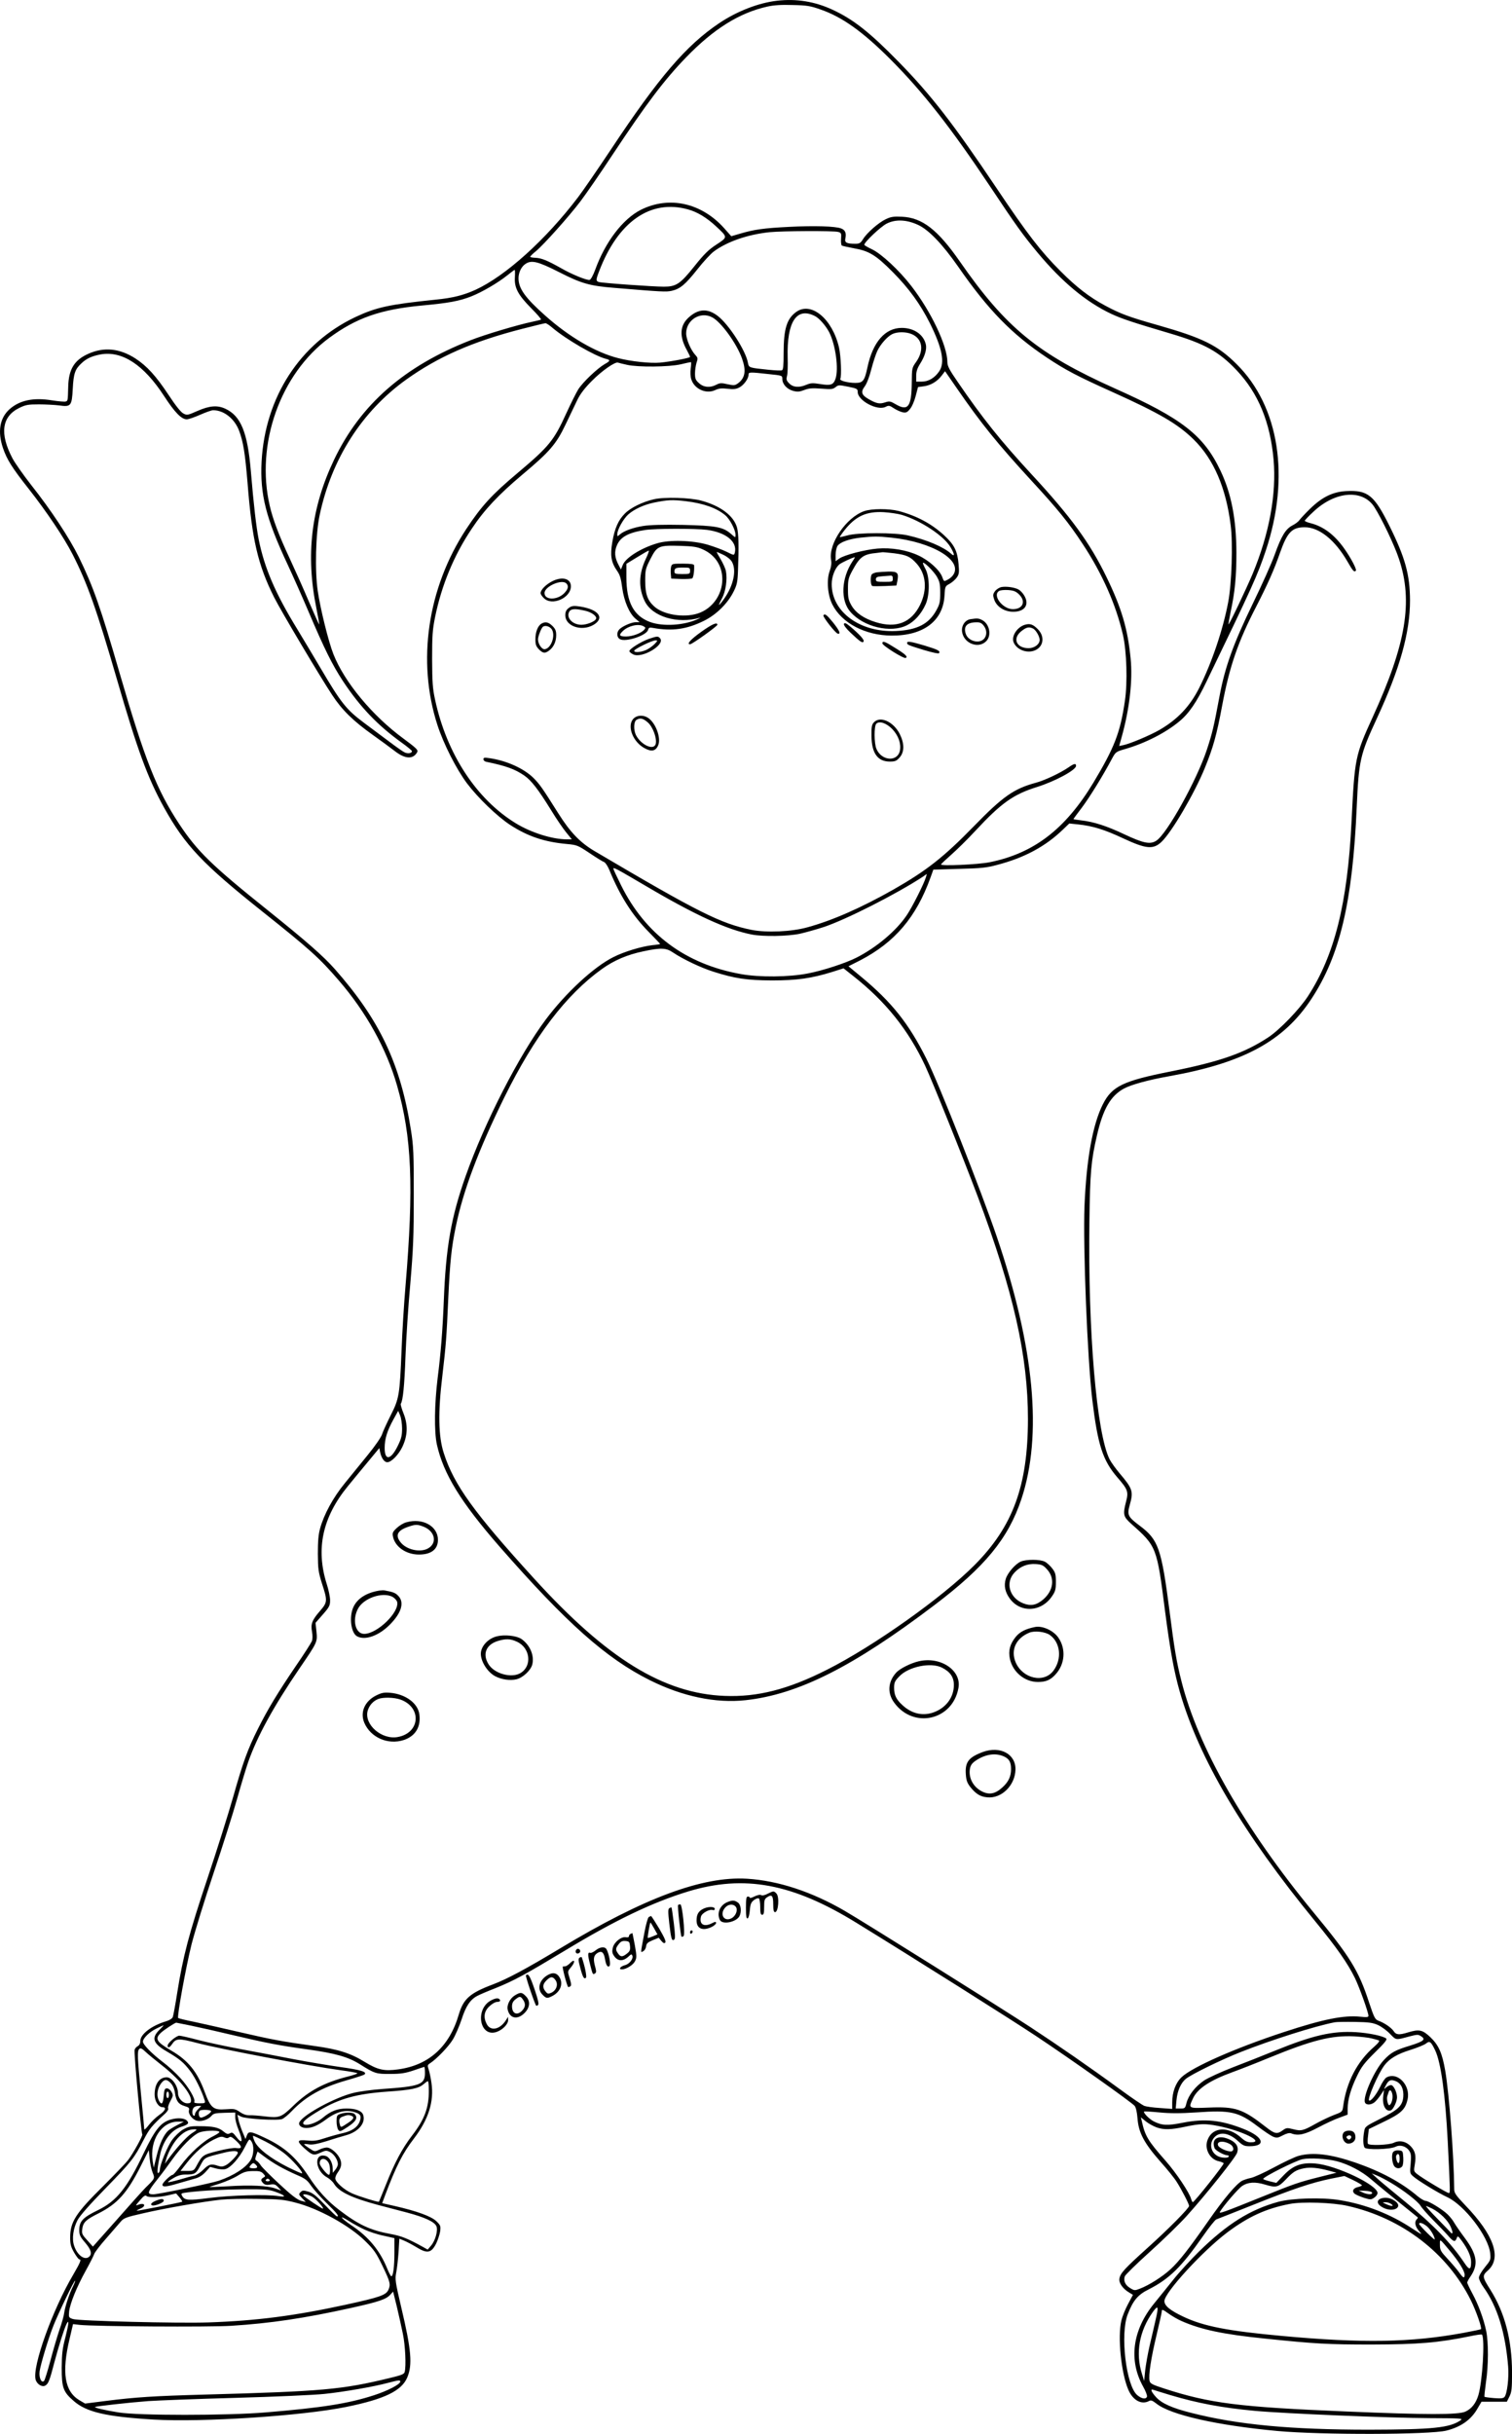 <?xml version="1.0" encoding="UTF-8"?>
<svg xmlns="http://www.w3.org/2000/svg" version="1.0" viewBox="0 0 1163.455 1871.712" preserveAspectRatio="xMidYMid meet">
  <g transform="translate(-56.012,1944.461) scale(0.1,-0.1)" fill="#000000" stroke="none">
    <path d="M6540 19439 c-143 -16 -309 -81 -445 -172 -255 -171 -466 -417 -834 -972 -103 -155 -217 -320 -252 -366 -250 -329 -558 -606 -790 -713 -93 -42 -175 -63 -309 -76 -357 -37 -454 -58 -616 -134 -426 -202 -694 -616 -721 -1111 -13 -252 33 -435 201 -793 42 -90 115 -254 162 -365 119 -280 181 -405 261 -527 132 -200 266 -341 456 -478 42 -30 77 -59 77 -64 0 -16 -31 -21 -55 -10 -14 6 -69 45 -122 85 -54 40 -141 105 -193 144 -135 101 -176 152 -334 421 -51 86 -132 222 -180 301 -168 274 -251 468 -295 686 -19 97 -38 257 -61 530 -25 295 -77 421 -195 476 -62 29 -122 24 -214 -16 -77 -34 -82 -35 -110 -20 -19 9 -60 61 -114 143 -96 145 -166 222 -255 280 -121 78 -242 90 -362 36 -108 -48 -152 -119 -155 -254 -3 -110 -3 -107 -19 -113 -8 -3 -56 1 -107 9 -141 23 -246 1 -324 -67 -77 -68 -95 -173 -52 -300 30 -88 70 -152 199 -315 136 -173 270 -372 336 -501 113 -221 185 -422 342 -963 157 -542 236 -757 362 -985 162 -292 297 -434 758 -801 362 -288 438 -356 587 -529 211 -244 367 -526 448 -807 114 -395 130 -777 65 -1548 -11 -129 -25 -350 -30 -490 -14 -345 -19 -372 -84 -500 -29 -58 -59 -123 -66 -145 -7 -23 -55 -92 -109 -158 -53 -65 -133 -164 -178 -219 -90 -110 -160 -239 -190 -348 -13 -47 -17 -100 -17 -195 1 -118 4 -139 32 -229 43 -131 42 -143 -14 -208 -63 -72 -74 -102 -63 -161 5 -29 5 -57 -1 -73 -6 -14 -61 -101 -124 -192 -139 -205 -216 -332 -291 -482 -80 -159 -116 -260 -191 -525 -36 -126 -125 -410 -199 -630 -141 -421 -186 -592 -231 -874 -14 -91 -30 -175 -34 -187 -5 -12 -24 -25 -51 -33 -112 -33 -199 -100 -199 -151 0 -19 -7 -33 -19 -40 -11 -5 -22 -18 -25 -28 -7 -19 51 -642 59 -651 7 -6 -70 -146 -108 -196 -16 -22 -103 -112 -191 -200 -215 -212 -256 -277 -256 -399 0 -49 6 -71 30 -113 17 -29 35 -53 40 -53 18 0 10 -21 -46 -117 -160 -271 -316 -705 -290 -807 9 -35 49 -61 74 -47 24 13 34 38 71 181 31 117 76 260 93 293 21 41 18 3 -8 -100 -24 -90 -28 -129 -29 -238 0 -151 11 -184 91 -253 98 -87 250 -122 615 -144 382 -22 1142 28 1483 97 295 60 427 124 470 227 41 97 31 213 -46 537 -47 201 -49 218 -39 270 6 31 14 102 18 158 l6 102 36 -15 c20 -8 61 -30 93 -49 85 -53 116 -48 154 26 13 27 27 69 31 94 5 42 3 47 -30 79 -39 37 -149 77 -319 116 l-97 22 23 62 c85 225 134 321 222 436 112 147 155 284 134 427 -5 38 -15 83 -21 102 -11 32 -10 36 12 50 50 33 141 127 174 182 19 31 49 101 67 154 33 103 67 153 121 181 16 9 79 36 141 60 141 57 222 101 531 287 388 235 675 372 950 456 432 131 803 62 1295 -241 441 -271 1196 -747 1387 -874 263 -175 730 -505 754 -534 10 -12 18 -47 22 -96 8 -109 50 -189 173 -329 54 -60 112 -132 129 -160 37 -58 95 -170 95 -184 0 -18 -163 -182 -320 -323 -175 -158 -208 -193 -216 -235 -7 -33 26 -80 76 -109 l28 -17 -38 -71 c-21 -39 -44 -96 -51 -126 -30 -126 -2 -404 53 -532 35 -82 101 -118 159 -88 15 9 26 5 57 -19 108 -87 467 -168 932 -211 337 -31 1172 -29 1300 3 112 28 191 84 240 171 l30 51 97 0 98 0 20 40 c17 35 20 60 20 185 -1 250 -55 458 -166 635 -64 101 -65 109 -19 150 107 97 46 272 -175 501 -73 77 -85 94 -85 124 -2 246 -38 727 -69 910 -24 138 -50 197 -116 260 -60 56 -85 61 -171 35 -69 -21 -91 -19 -110 10 -18 27 -72 64 -117 80 -26 10 -33 23 -72 140 -80 246 -146 353 -429 695 -530 643 -887 1268 -1015 1777 -38 149 -54 244 -91 535 -63 486 -86 552 -229 659 -92 69 -99 83 -78 159 30 106 23 126 -78 245 -30 36 -64 83 -76 106 -101 198 -168 991 -156 1833 5 375 13 466 58 659 47 204 105 304 207 360 57 31 189 67 352 96 570 102 879 270 1092 595 219 333 316 744 348 1476 16 358 26 402 155 680 178 384 255 660 255 908 -1 198 -37 328 -158 572 -118 238 -167 277 -334 268 -103 -6 -185 -46 -277 -136 -38 -37 -74 -76 -82 -87 -8 -12 -32 -30 -54 -41 -52 -27 -85 -81 -136 -224 -22 -63 -99 -234 -170 -380 -147 -303 -212 -482 -254 -705 -45 -241 -56 -287 -98 -415 -77 -234 -308 -650 -390 -701 -47 -30 -99 -19 -246 50 -133 63 -234 96 -332 107 -32 4 -59 8 -59 10 0 1 29 41 65 88 60 80 162 245 231 375 29 53 30 55 104 76 154 45 309 124 415 212 74 61 133 147 210 308 351 726 392 816 455 1005 189 566 104 1110 -225 1435 -146 145 -261 201 -605 299 -223 63 -288 87 -405 150 -119 63 -223 143 -345 266 -152 152 -255 285 -493 640 -331 493 -503 715 -752 969 -222 227 -349 327 -509 401 -136 63 -277 86 -426 69z m333 -67 c166 -57 325 -170 537 -382 251 -251 467 -527 768 -978 202 -304 254 -375 365 -509 190 -228 376 -382 570 -473 80 -37 161 -64 452 -150 264 -78 376 -140 511 -283 167 -177 258 -399 284 -686 23 -266 -32 -567 -161 -879 -48 -114 -181 -394 -186 -389 -1 2 6 44 16 93 34 157 45 275 45 459 -1 258 -39 455 -123 631 -129 271 -296 401 -809 630 -596 267 -841 467 -1197 979 -170 244 -289 336 -445 343 -63 3 -84 0 -124 -19 -55 -26 -146 -105 -176 -155 -18 -29 -27 -34 -58 -34 -68 0 -84 9 -77 41 9 41 -1 65 -33 77 -44 17 -205 22 -400 12 -196 -10 -268 -20 -376 -52 l-69 -20 -54 61 c-175 196 -424 251 -642 142 -139 -71 -273 -246 -351 -461 -16 -43 -34 -76 -43 -78 -22 -4 -136 42 -221 91 -103 58 -149 77 -195 79 -23 1 -41 4 -41 8 0 4 20 24 44 43 59 49 253 265 343 384 41 54 154 217 250 363 258 389 393 568 562 743 212 219 410 343 626 391 49 11 108 15 195 12 108 -2 137 -7 213 -34z m-1018 -1538 c70 -19 143 -63 215 -130 91 -85 91 -82 3 -140 -60 -39 -94 -72 -169 -166 -110 -138 -141 -158 -236 -158 -82 0 -477 28 -500 36 -23 7 -23 17 2 82 146 383 396 557 685 476z m1770 -119 c83 -39 187 -148 308 -321 233 -336 415 -521 682 -699 146 -97 236 -144 505 -265 362 -163 504 -246 625 -365 154 -151 249 -371 285 -660 18 -138 8 -449 -19 -590 -40 -212 -125 -464 -223 -660 -72 -143 -166 -242 -305 -323 -71 -41 -229 -108 -281 -118 l-30 -6 19 68 c61 219 86 437 69 605 -22 227 -70 389 -185 625 -128 264 -274 464 -578 792 -239 259 -376 430 -565 706 -66 95 -82 126 -82 156 0 125 -124 387 -278 586 -92 119 -229 247 -303 282 -32 15 -58 30 -58 34 -2 19 126 140 172 163 68 35 154 31 242 -10z m-615 -54 c23 -6 25 -11 22 -53 -2 -25 1 -49 6 -52 6 -3 46 -12 89 -20 121 -21 172 -52 304 -185 123 -124 210 -244 284 -391 95 -191 118 -304 72 -371 -34 -50 -82 -79 -133 -79 l-44 0 0 45 c0 32 8 57 30 92 37 58 53 113 44 150 -18 76 -92 126 -185 126 -128 0 -223 -109 -264 -303 -22 -104 -34 -120 -93 -120 -58 0 -125 18 -116 31 11 19 5 176 -10 242 -51 218 -211 353 -326 275 -75 -52 -100 -130 -100 -319 0 -96 -3 -128 -13 -132 -8 -3 -54 -1 -103 4 -153 16 -151 15 -159 55 -17 93 -147 294 -232 359 -78 60 -149 56 -224 -12 -68 -62 -73 -145 -13 -252 13 -24 24 -47 24 -51 0 -8 -145 -36 -230 -44 -73 -7 -226 9 -325 35 -172 44 -375 162 -560 327 -154 137 -205 208 -205 287 0 43 21 88 52 109 47 33 96 21 260 -62 172 -88 237 -106 425 -121 370 -31 399 -32 441 -23 66 15 105 48 198 165 46 59 104 121 127 138 103 76 260 130 427 148 102 10 495 12 530 2z m-2488 -350 c-5 -80 25 -135 127 -238 45 -45 78 -84 74 -86 -5 -3 -35 -10 -68 -17 -110 -23 -363 -98 -477 -143 -508 -199 -844 -493 -1047 -917 -177 -371 -220 -733 -136 -1145 13 -65 23 -121 21 -122 -1 -2 -37 77 -79 175 -41 97 -109 249 -150 337 -80 171 -128 298 -151 399 -111 475 81 1015 457 1292 209 154 395 219 712 249 206 19 290 34 383 71 83 33 204 104 274 160 29 23 55 43 58 43 3 1 4 -25 2 -58z m2309 -297 c34 -17 83 -74 110 -125 49 -98 74 -282 48 -358 -16 -46 -37 -53 -116 -40 -58 9 -74 9 -107 -5 -57 -24 -102 -21 -133 10 -21 21 -24 30 -17 57 5 18 7 82 5 143 -7 275 69 390 210 318z m-792 -9 c69 -35 190 -202 231 -318 33 -93 24 -149 -31 -190 -24 -17 -31 -18 -81 -7 -47 11 -59 10 -86 -4 -48 -25 -97 -21 -133 12 -26 23 -31 34 -31 75 0 25 6 63 12 83 11 31 10 38 -8 57 -36 39 -72 122 -72 168 0 103 109 171 199 124z m-1227 -82 c106 -89 326 -217 411 -238 36 -9 34 -16 -11 -41 -56 -33 -166 -137 -202 -193 -17 -28 -58 -110 -91 -182 -97 -213 -133 -257 -374 -460 -200 -168 -279 -254 -398 -434 -297 -452 -380 -1015 -221 -1506 47 -145 146 -340 228 -449 83 -110 230 -252 330 -318 137 -89 263 -132 440 -148 75 -7 83 -10 173 -70 52 -35 102 -66 112 -69 9 -3 28 -31 41 -63 79 -193 175 -346 301 -473 49 -50 89 -92 89 -94 0 -1 -27 -6 -61 -9 -85 -10 -217 -50 -298 -91 -151 -75 -367 -275 -520 -479 -206 -274 -473 -795 -618 -1206 -112 -317 -152 -546 -168 -960 -9 -224 -23 -402 -47 -590 -25 -201 -28 -415 -6 -515 51 -226 183 -441 483 -785 515 -588 819 -858 1155 -1026 252 -126 509 -179 737 -154 405 44 828 257 1453 731 390 295 568 512 669 814 164 492 101 1166 -188 2017 -122 358 -447 1181 -542 1370 -136 272 -268 437 -501 630 l-99 82 89 45 c268 139 432 332 542 637 l22 61 196 6 c168 4 211 8 293 30 212 55 375 143 510 274 l47 45 68 -7 c113 -12 203 -40 344 -106 180 -84 235 -89 299 -27 79 76 250 368 330 562 66 161 93 258 135 483 57 304 122 492 265 768 86 168 135 277 181 410 56 158 92 195 190 195 110 0 231 -96 327 -261 44 -77 53 -86 66 -73 9 9 -38 98 -89 170 -75 106 -160 170 -258 195 -25 6 -46 15 -46 19 0 4 30 36 67 70 169 159 379 174 468 36 58 -91 156 -296 190 -400 109 -326 55 -653 -201 -1213 -137 -300 -140 -317 -164 -805 -31 -631 -131 -1030 -336 -1345 -65 -100 -219 -260 -307 -317 -185 -121 -369 -185 -749 -261 -368 -73 -452 -114 -522 -253 -78 -155 -126 -421 -141 -782 -12 -312 22 -1174 60 -1490 42 -347 80 -466 194 -598 79 -91 86 -109 66 -184 -26 -102 -22 -116 41 -173 194 -172 196 -177 259 -671 40 -306 69 -465 114 -622 148 -513 487 -1086 1041 -1762 166 -202 252 -326 306 -437 35 -72 104 -265 104 -290 0 -11 -14 -12 -63 -7 -126 13 -286 -19 -587 -118 -375 -123 -708 -270 -789 -348 -45 -44 -71 -114 -71 -193 l0 -50 -95 7 c-52 3 -106 11 -119 16 -14 5 -98 62 -188 128 -234 171 -476 338 -688 477 -194 128 -1301 821 -1430 895 -253 147 -511 232 -751 247 -342 21 -794 -147 -1438 -535 -264 -159 -410 -237 -519 -278 -178 -67 -226 -111 -262 -232 -72 -246 -230 -389 -466 -421 -108 -15 -157 -4 -257 57 -109 67 -202 97 -382 122 -258 36 -333 50 -575 106 -129 30 -289 66 -354 80 -66 13 -122 27 -125 30 -10 10 59 390 103 567 25 97 101 344 170 549 69 205 150 461 180 568 30 107 69 236 86 285 70 199 195 427 395 720 138 202 138 202 130 283 l-7 67 56 64 c51 58 56 69 56 110 0 25 -12 82 -26 125 -85 269 -33 513 163 752 32 39 99 121 150 182 l92 111 6 -32 c10 -45 32 -77 55 -77 31 0 87 57 116 118 41 86 44 169 10 255 -15 37 -25 71 -22 76 17 27 28 140 36 361 5 135 21 387 37 560 23 272 27 365 27 680 0 328 -2 379 -22 505 -80 509 -240 846 -587 1239 -88 99 -217 212 -515 451 -430 344 -542 453 -681 663 -174 264 -265 495 -459 1162 -146 504 -202 662 -313 890 -73 148 -214 362 -367 555 -60 77 -125 169 -144 205 -100 190 -82 321 51 387 51 25 69 28 153 28 52 0 122 -4 155 -8 91 -13 98 -5 105 129 6 117 18 150 67 195 39 37 79 55 146 68 166 30 333 -79 489 -319 82 -126 134 -180 175 -180 14 0 60 16 103 35 43 19 88 35 100 35 83 0 165 -65 200 -158 32 -85 46 -174 65 -402 34 -436 80 -631 205 -880 50 -100 355 -613 446 -750 76 -116 162 -200 314 -308 63 -45 141 -102 173 -127 76 -58 137 -60 167 -5 9 17 -3 29 -107 106 -237 174 -452 432 -537 647 -38 95 -101 350 -121 487 -23 156 -16 441 15 585 92 432 325 796 665 1040 246 176 512 293 890 390 94 24 175 44 182 44 6 1 31 -15 55 -36z m2762 -47 c84 -35 99 -124 36 -214 -33 -46 -33 -49 -34 -162 -2 -184 -29 -220 -124 -164 -41 24 -48 25 -82 14 -42 -14 -66 -9 -127 26 -54 31 -61 55 -29 97 15 20 36 73 51 133 14 54 35 117 46 140 25 52 75 109 114 129 38 19 105 19 149 1z m-2189 -237 c85 -19 321 -17 413 4 40 10 76 17 79 17 2 0 2 -22 -2 -50 -4 -29 -2 -63 5 -84 24 -74 115 -114 184 -81 27 13 49 15 95 10 45 -5 66 -3 90 10 34 17 71 68 71 98 0 21 9 21 153 5 107 -11 107 -11 107 -38 0 -39 35 -78 82 -91 34 -9 49 -8 86 6 35 14 61 16 131 11 76 -6 90 -5 110 11 22 18 27 18 97 4 69 -14 74 -17 74 -41 0 -66 152 -147 215 -114 24 12 30 11 63 -11 21 -14 51 -27 68 -31 26 -5 35 -1 56 25 15 17 34 61 44 100 l18 69 44 6 c54 7 104 37 138 82 l26 34 92 -133 c186 -270 313 -426 573 -709 199 -215 287 -323 395 -488 150 -227 256 -467 309 -698 29 -127 36 -365 15 -507 -36 -246 -81 -360 -243 -630 -216 -357 -457 -542 -797 -611 -89 -18 -380 -31 -375 -17 2 5 38 39 79 75 41 36 125 118 185 183 200 215 292 280 473 337 141 44 302 131 302 163 0 21 -14 19 -57 -11 -64 -44 -185 -101 -253 -119 -169 -46 -254 -106 -475 -333 -234 -240 -366 -343 -620 -488 -247 -140 -470 -238 -660 -290 -124 -35 -317 -43 -433 -20 -236 48 -408 134 -1206 605 -112 66 -188 145 -280 291 -126 200 -142 222 -191 272 -74 73 -206 133 -337 152 -40 6 -48 5 -48 -8 0 -9 10 -18 23 -20 150 -31 220 -56 292 -106 53 -37 105 -103 207 -268 39 -64 91 -140 115 -169 l43 -53 -39 0 c-111 0 -274 51 -393 124 -302 185 -530 532 -620 949 -19 87 -22 133 -23 312 0 181 3 226 23 325 50 244 145 475 283 680 97 146 206 261 389 415 210 176 260 234 332 385 33 69 74 154 91 190 22 45 56 90 112 146 76 77 178 148 200 140 6 -2 37 -10 70 -17z m147 -4009 c380 -224 623 -335 813 -372 87 -17 276 -14 370 6 44 10 127 33 185 52 173 58 557 253 759 385 l33 23 -7 -25 c-15 -51 -105 -229 -146 -290 -81 -122 -235 -251 -389 -329 -83 -42 -257 -99 -372 -121 -145 -29 -376 -31 -518 -5 -423 76 -733 305 -920 681 -33 66 -60 124 -60 129 0 13 17 4 252 -134z m208 -511 c76 -51 210 -115 310 -147 164 -52 256 -66 450 -67 193 0 304 16 463 65 l88 28 77 -61 c247 -195 421 -411 551 -688 54 -116 288 -696 404 -1004 276 -734 387 -1226 387 -1715 -1 -511 -115 -823 -410 -1120 -246 -248 -776 -624 -1135 -805 -300 -152 -535 -212 -789 -202 -468 18 -904 285 -1464 900 -465 510 -619 723 -697 967 -42 128 -45 315 -11 595 28 239 32 292 46 605 13 274 24 379 56 535 57 281 175 594 375 1001 232 470 474 788 751 987 94 67 194 110 319 136 137 29 175 27 229 -10z m-2086 -3660 c0 -55 -6 -78 -33 -133 -53 -109 -101 -117 -101 -17 0 71 19 132 68 221 l36 65 15 -35 c8 -20 15 -64 15 -101z m7509 -4587 c27 -12 68 -42 93 -68 49 -50 41 -49 152 -19 59 15 65 15 88 0 37 -24 18 -39 -84 -71 -116 -35 -149 -53 -204 -112 -71 -76 -162 -280 -145 -325 8 -22 46 -21 74 1 11 9 33 35 47 56 l26 39 -6 -46 c-10 -71 20 -126 59 -111 18 7 47 68 47 100 0 39 -27 94 -46 94 -10 0 -26 -8 -37 -17 -20 -18 -20 -18 -3 15 21 41 38 48 77 32 42 -18 62 -62 57 -122 -7 -68 -39 -98 -179 -168 -113 -57 -116 -60 -122 -97 -10 -54 -8 -106 3 -123 12 -20 196 -15 239 6 36 18 82 4 106 -33 13 -20 15 -39 10 -97 -7 -68 -6 -75 16 -95 34 -32 193 -129 264 -162 133 -61 319 -303 332 -433 5 -49 3 -53 -41 -107 -26 -32 -46 -66 -46 -80 0 -13 16 -47 36 -74 106 -148 168 -349 189 -610 7 -85 -8 -210 -28 -233 -9 -11 -28 -13 -80 -9 -38 3 -71 8 -74 10 -2 3 3 52 11 110 20 129 20 310 2 397 -20 94 -60 202 -106 287 -22 41 -40 79 -40 84 0 6 11 27 25 47 63 92 52 168 -44 297 -33 44 -69 96 -80 115 -10 19 -34 49 -53 67 -41 39 -146 103 -169 103 -9 0 -37 16 -61 36 -125 106 -282 190 -478 258 -190 65 -326 82 -437 52 -29 -8 -114 -48 -190 -89 -76 -41 -156 -77 -178 -81 -21 -4 -51 -14 -66 -21 -45 -24 -140 -136 -259 -307 -153 -219 -227 -314 -295 -376 -60 -55 -162 -120 -232 -147 -41 -16 -44 -16 -78 5 -37 23 -51 55 -40 89 3 11 90 96 191 187 102 92 231 217 286 278 152 169 379 453 388 487 13 43 -5 75 -55 99 -87 42 -147 10 -119 -65 7 -18 74 -55 99 -55 9 0 13 -5 9 -11 -4 -7 -23 -9 -48 -6 -76 10 -112 91 -66 150 41 52 114 43 186 -23 38 -35 50 -40 89 -40 133 0 107 73 -46 133 -172 68 -296 81 -466 48 -120 -24 -161 -22 -225 10 -34 17 -83 67 -74 76 2 2 55 -1 117 -7 83 -8 160 -8 284 0 267 19 325 5 474 -108 46 -35 98 -70 116 -78 30 -12 37 -11 77 10 29 15 50 20 63 15 54 -21 104 -10 208 45 56 30 130 64 165 76 l62 23 0 46 c0 68 25 155 72 251 34 71 57 101 139 182 72 70 95 99 86 106 -24 20 -134 43 -233 49 -180 11 -333 -24 -625 -143 -90 -37 -236 -94 -324 -128 -88 -34 -186 -79 -219 -100 -68 -46 -120 -113 -136 -173 -10 -41 -12 -43 -47 -43 l-36 0 6 65 c7 72 34 133 73 164 46 36 273 147 423 206 233 92 570 199 721 228 14 3 84 4 155 3 109 -2 138 -6 178 -24z m-9127 -6 c66 -14 205 -45 309 -70 263 -62 361 -81 578 -111 217 -30 316 -58 407 -115 114 -72 125 -75 235 -74 81 0 115 6 178 27 42 15 80 27 82 27 3 0 5 -22 5 -48 0 -88 -39 -102 -329 -122 -79 -6 -180 -19 -225 -31 -137 -34 -373 -161 -410 -221 -15 -24 10 -48 51 -48 45 0 90 20 155 68 81 60 153 77 226 51 39 -13 45 -31 28 -74 -18 -42 -62 -70 -130 -85 -28 -6 -86 -22 -130 -36 -66 -22 -89 -25 -142 -20 -78 8 -83 -4 -25 -57 64 -57 74 -61 126 -37 42 19 47 19 75 5 31 -16 60 -61 60 -93 0 -11 -9 -30 -20 -43 l-19 -24 -1 33 c0 47 -26 91 -57 98 -91 23 -78 -117 16 -167 18 -10 42 -32 52 -49 38 -61 137 -108 339 -162 63 -17 165 -43 225 -59 134 -36 208 -70 223 -104 14 -31 -8 -113 -43 -152 l-24 -28 -43 24 c-113 62 -160 81 -243 96 -157 29 -246 71 -394 184 -91 69 -166 151 -237 260 -97 147 -187 226 -335 295 -110 52 -126 54 -139 20 l-11 -29 -25 60 c-13 33 -27 75 -30 93 l-7 34 29 -15 c35 -17 280 -32 315 -18 13 5 47 32 74 61 109 114 234 183 423 237 70 20 132 40 137 45 21 20 -29 35 -187 57 -90 13 -253 40 -363 61 -110 22 -288 55 -395 75 -107 20 -255 51 -328 70 -72 19 -141 35 -152 35 -23 0 -90 -56 -90 -76 0 -22 16 -16 34 11 30 45 51 46 192 9 180 -47 860 -176 1107 -210 70 -9 127 -20 127 -23 0 -4 -33 -15 -72 -25 -183 -46 -304 -111 -423 -227 -90 -87 -106 -93 -215 -80 -47 6 -101 10 -120 9 -23 -1 -48 7 -74 25 -35 24 -44 26 -110 21 -95 -7 -115 10 -161 134 -57 155 -128 242 -255 316 -116 68 -131 92 -82 138 20 20 107 77 118 78 1 0 55 -11 120 -24z m-249 -31 c-64 -63 -50 -105 56 -166 99 -58 131 -85 181 -151 38 -49 89 -154 111 -225 6 -22 3 -23 -40 -23 -30 0 -44 4 -40 11 12 19 -44 115 -107 183 -33 37 -95 94 -137 125 -84 64 -151 133 -151 155 0 26 49 74 102 100 29 14 54 26 56 26 3 0 -11 -16 -31 -35z m9328 -66 c22 -5 46 -12 54 -15 10 -3 -1 -19 -36 -50 -130 -113 -212 -271 -237 -454 -6 -45 -7 -46 -69 -69 -34 -13 -98 -43 -141 -67 -99 -56 -114 -59 -176 -43 -47 12 -52 11 -80 -9 -42 -31 -61 -28 -127 24 -180 141 -236 160 -443 151 -158 -6 -156 -7 -121 69 35 77 130 140 306 204 50 18 176 67 280 110 332 136 480 173 655 165 52 -3 113 -10 135 -16z m489 -93 c44 -92 78 -343 96 -696 20 -404 20 -400 8 -400 -13 0 -202 113 -242 145 -28 22 -28 24 -19 77 11 65 3 102 -33 139 -36 37 -85 47 -130 25 -37 -17 -188 -23 -198 -7 -3 4 -3 32 1 61 l6 52 103 50 c145 69 177 98 195 178 25 108 -77 215 -162 169 -11 -5 -34 -39 -50 -74 -29 -60 -73 -114 -84 -103 -14 14 69 204 117 269 39 52 99 88 199 119 54 17 108 39 121 49 29 24 39 16 72 -53z m-9798 -114 c126 -98 224 -216 224 -269 0 -19 -6 -23 -29 -23 -34 0 -71 39 -71 76 0 57 -47 124 -87 124 -57 0 -93 -51 -93 -133 0 -50 29 -97 61 -97 33 0 21 -28 -26 -60 -24 -17 -60 -51 -80 -77 -19 -25 -35 -40 -35 -32 0 8 -11 129 -25 269 -28 290 -30 331 -13 348 9 9 20 5 48 -22 19 -18 76 -65 126 -104z m69 -138 c15 -16 27 -44 31 -72 9 -64 27 -89 74 -103 33 -10 39 -15 34 -33 -7 -28 27 -72 62 -80 34 -9 89 10 111 37 16 19 29 22 101 24 l82 2 0 -34 c0 -20 11 -63 25 -97 38 -94 30 -118 -19 -53 -23 30 -30 34 -47 24 -16 -8 -26 -5 -50 15 -36 30 -78 40 -184 40 -70 1 -86 -3 -127 -26 -25 -15 -63 -51 -83 -79 -35 -47 -95 -192 -95 -231 0 -9 -5 -20 -11 -24 -13 -8 -7 50 13 141 24 109 86 190 165 215 49 16 59 26 44 44 -19 23 -73 27 -128 11 -77 -23 -120 -77 -208 -260 -126 -265 -208 -367 -350 -436 -119 -58 -145 -86 -145 -155 0 -36 7 -51 45 -95 45 -53 55 -85 33 -107 -34 -34 -94 9 -118 84 -18 53 -6 134 27 196 18 34 94 120 214 243 200 205 221 232 294 373 45 87 61 107 167 204 17 16 26 33 22 39 -4 7 4 32 17 56 22 40 23 45 9 71 -9 15 -24 27 -35 27 -17 0 -21 -9 -25 -58 -5 -62 -18 -74 -37 -36 -22 42 -11 102 24 141 22 25 40 22 68 -8z m1985 -57 c0 -133 -33 -221 -132 -349 -74 -97 -132 -206 -198 -373 -29 -71 -53 -131 -54 -132 -5 -5 -155 41 -206 64 -62 27 -130 88 -130 116 0 10 8 31 19 45 29 41 33 68 18 104 -18 42 -71 88 -102 88 -14 0 -40 -7 -59 -17 -34 -16 -36 -16 -76 11 -22 14 -40 29 -40 31 0 3 17 3 38 -1 26 -4 64 3 132 24 52 17 122 38 155 47 93 26 150 93 130 155 -10 32 -57 50 -127 50 -73 0 -123 -20 -185 -72 -47 -40 -129 -66 -147 -48 -14 15 22 45 124 106 153 91 286 127 522 144 180 12 241 25 276 56 15 13 30 24 35 24 4 0 7 -33 7 -73z m7414 -27 c6 -31 -5 -74 -22 -84 -11 -7 -24 46 -17 69 3 8 7 22 10 30 7 25 22 17 29 -15z m-9414 -5 c0 -14 -4 -25 -10 -25 -5 0 -10 11 -10 25 0 14 5 25 10 25 6 0 10 -11 10 -25z m225 -110 c-14 -13 -25 -31 -25 -40 0 -9 -4 -13 -10 -10 -14 9 -13 48 2 63 7 7 22 12 35 12 l22 0 -24 -25z m99 -14 c7 -11 -54 -51 -78 -51 -16 0 -23 39 -9 53 10 10 81 8 87 -2z m7275 -126 c58 -20 109 -19 222 5 112 24 154 25 251 6 184 -36 366 -126 253 -126 -26 0 -45 9 -74 35 -98 89 -218 84 -257 -12 -30 -70 14 -155 86 -169 17 -4 33 -11 36 -15 5 -9 -225 -298 -237 -299 -4 0 -9 10 -13 23 -12 48 -115 202 -197 295 -136 154 -158 191 -183 305 l-7 29 38 -31 c21 -17 58 -37 82 -46z m-7534 18 c-27 -14 -58 -33 -69 -42 -35 -31 -67 -100 -90 -193 l-23 -93 -8 50 c-25 160 68 305 195 304 l45 0 -50 -26z m109 -65 c-42 -28 -123 -119 -187 -208 l-18 -25 7 25 c13 53 53 129 90 170 42 47 83 69 128 70 27 0 26 -2 -20 -32z m213 14 c7 -4 -12 -18 -48 -36 -73 -35 -180 -132 -249 -226 -29 -39 -56 -70 -61 -70 -15 0 -79 -61 -79 -76 0 -20 31 -17 124 11 44 13 101 29 126 36 31 8 56 24 81 50 l36 40 45 -12 c24 -7 57 -9 72 -5 40 10 106 83 148 165 36 70 37 71 52 49 23 -32 20 -104 -5 -144 -36 -59 -130 -120 -244 -159 -59 -20 -467 -105 -505 -105 -52 0 -47 17 35 120 29 36 79 103 112 150 68 95 156 184 205 205 35 15 135 20 155 7z m76 -44 c11 9 23 3 56 -28 47 -45 46 -61 -2 -54 -18 3 -79 -7 -142 -23 -117 -30 -117 -30 -167 -122 -16 -28 -21 -31 -68 -31 l-51 0 48 61 c63 81 135 143 206 179 49 24 62 27 82 18 18 -8 28 -8 38 0z m278 -31 c46 -23 112 -64 146 -91 59 -46 147 -145 137 -155 -2 -2 -50 19 -107 47 -135 68 -233 144 -258 200 -10 23 -15 42 -11 42 5 0 46 -19 93 -43z m7427 -23 c28 -18 30 -54 2 -54 -32 0 -90 27 -97 46 -13 34 44 39 95 8z m-8293 -218 c18 -43 18 -44 -56 -116 -19 -19 -118 -129 -219 -244 l-185 -208 -43 48 c-40 44 -44 52 -39 87 7 52 28 72 122 119 149 75 223 157 328 365 l62 123 7 -68 c3 -37 14 -84 23 -106z m655 153 c0 -15 -62 -80 -92 -95 -23 -12 -36 -13 -60 -5 -51 18 -72 13 -113 -29 -21 -21 -52 -42 -69 -46 -17 -3 -69 -17 -115 -31 -46 -13 -86 -22 -88 -19 -3 2 16 16 42 31 31 19 60 27 88 27 76 0 84 4 118 68 35 65 26 61 178 99 72 18 111 18 111 0z m315 -101 c33 -19 95 -50 137 -68 66 -28 82 -40 112 -84 20 -29 74 -89 121 -135 79 -77 97 -101 78 -101 -5 0 -46 40 -93 89 -66 70 -94 92 -128 102 -37 11 -45 10 -59 -4 -16 -16 -15 -19 11 -46 l29 -30 -38 10 c-28 8 -75 44 -164 127 -69 64 -134 129 -143 143 -9 15 -24 31 -32 36 -14 7 -14 14 -5 41 l11 31 51 -38 c29 -22 79 -55 112 -73z m385 22 c12 -23 13 -90 1 -90 -15 0 -71 70 -71 88 0 45 46 46 70 2z m7755 15 c92 -24 193 -77 265 -139 52 -45 154 -128 359 -293 3 -2 -1 -9 -7 -15 -20 -20 -13 -56 18 -91 28 -32 24 -30 -53 20 -165 110 -359 186 -556 218 -134 23 -371 16 -476 -13 -215 -59 -391 -169 -607 -380 -64 -63 -154 -161 -200 -219 -46 -57 -111 -139 -146 -181 -168 -205 -199 -437 -86 -640 20 -35 33 -70 30 -78 -8 -22 -41 -17 -75 12 -86 72 -133 471 -73 622 41 106 78 150 161 191 159 81 251 171 416 407 48 69 95 128 104 131 9 3 138 54 286 113 308 123 446 169 595 200 l105 21 68 -32 c37 -18 67 -36 67 -40 0 -3 -14 -9 -30 -13 -38 -7 -50 -34 -24 -53 10 -7 42 -21 70 -30 49 -15 54 -15 78 1 14 9 26 25 26 36 0 62 -320 214 -479 227 -107 9 -171 -15 -242 -89 l-58 -60 -50 12 c-28 7 -51 15 -51 18 0 16 250 141 302 152 56 12 187 4 263 -15z m-8317 -27 c19 -19 14 -28 -18 -28 -16 0 -30 4 -30 8 0 9 21 32 30 32 3 0 11 -5 18 -12z m8257 -46 l59 -16 -124 -31 c-168 -42 -201 -54 -444 -152 -300 -121 -338 -135 -329 -118 25 44 139 177 171 199 44 30 100 34 176 11 85 -26 103 -21 160 39 57 60 78 73 139 86 50 10 110 4 192 -18z m-8199 -23 c17 -19 18 -21 1 -30 -21 -12 -22 -23 -1 -44 12 -12 27 -15 53 -10 31 5 40 2 61 -20 l24 -26 -45 16 c-59 22 -193 28 -364 17 -77 -4 -141 -7 -143 -6 -1 1 35 13 80 27 46 15 108 42 138 61 46 28 65 34 116 35 50 1 64 -3 80 -20z m8676 -70 c100 -59 207 -142 229 -177 10 -17 53 -66 96 -109 43 -43 95 -97 115 -120 41 -48 55 -53 67 -21 7 21 10 20 41 -22 45 -62 70 -118 70 -160 0 -63 -14 -65 -52 -7 -100 149 -238 293 -453 468 -93 76 -190 156 -215 179 l-45 41 40 -16 c22 -9 70 -34 107 -56z m-8627 21 c3 -5 -3 -10 -15 -10 -12 0 -18 5 -15 10 3 6 10 10 15 10 5 0 12 -4 15 -10z m42 -90 c79 -28 92 -44 28 -34 -87 15 -371 7 -534 -14 -162 -21 -191 -19 -210 17 -10 18 -7 20 42 26 113 14 270 22 440 24 154 1 185 -2 234 -19z m8441 -7 c5 -17 -35 -16 -73 2 l-30 14 49 -2 c29 -1 51 -7 54 -14z m-9156 -70 c-21 -8 -347 -72 -349 -69 -2 2 10 9 27 16 48 20 34 49 -15 30 -25 -10 -24 -8 12 34 29 34 41 42 51 33 17 -14 101 -10 172 7 l55 13 27 -31 c14 -17 23 -32 20 -33z m1003 37 c31 -19 93 -90 79 -90 -9 0 -143 90 -149 101 -11 17 37 9 70 -11z m-130 -44 c179 -46 416 -177 536 -296 67 -66 84 -90 133 -192 59 -122 63 -141 45 -182 -19 -41 -63 -57 -334 -116 -388 -84 -677 -122 -1050 -135 -230 -8 -1002 11 -1044 26 -32 11 -33 13 -29 58 7 62 59 190 129 316 31 56 60 113 64 126 4 13 46 68 94 122 47 54 97 112 111 128 23 27 42 34 175 64 159 37 457 89 596 104 46 5 172 8 279 6 172 -2 207 -6 295 -29z m8095 -25 c418 -94 767 -362 948 -726 39 -78 87 -214 78 -222 -2 -2 -62 -15 -133 -28 -406 -75 -777 -81 -1398 -24 -416 38 -603 74 -759 148 -102 48 -146 84 -146 120 0 65 295 386 485 529 162 121 298 183 479 218 97 19 333 11 446 -15z m651 -21 c60 -31 120 -90 141 -138 11 -24 17 -46 14 -49 -3 -4 -7 -4 -8 -2 -2 3 -48 51 -103 107 -55 56 -96 102 -92 102 4 0 26 -9 48 -20z m-8216 -161 c34 -16 100 -38 146 -47 l84 -19 0 -109 c0 -110 -9 -184 -24 -184 -4 0 -18 26 -31 58 -57 141 -145 247 -278 335 -84 57 -99 84 -16 31 31 -20 84 -49 119 -65z m8176 24 c27 -23 59 -77 59 -100 0 -4 -27 19 -60 52 -33 33 -60 63 -60 67 0 16 30 7 61 -19z m176 -188 c67 -80 113 -154 113 -182 0 -33 -11 -28 -44 19 -16 22 -56 69 -88 103 -52 56 -58 67 -58 106 0 49 -6 53 77 -46z m-10595 -272 c-28 -55 -61 -155 -68 -205 -3 -24 -19 -81 -36 -128 -16 -47 -47 -152 -69 -235 -22 -82 -44 -154 -50 -160 -20 -20 -41 26 -34 75 9 57 65 245 105 347 36 92 162 354 168 349 2 -2 -5 -21 -16 -43z m2538 -365 c19 -91 26 -248 14 -294 -4 -17 -25 -25 -117 -47 -367 -89 -513 -102 -1422 -127 -391 -11 -526 -19 -770 -50 l-150 -19 -43 25 c-115 68 -139 213 -76 475 l26 111 52 -6 c113 -12 994 -18 1166 -7 301 19 563 58 920 137 217 48 273 67 305 104 l20 22 28 -113 c15 -63 36 -157 47 -211z m5791 101 c-10 -46 -31 -134 -45 -194 -14 -61 -29 -146 -34 -190 l-8 -80 -17 55 c-51 161 -20 330 85 477 41 56 45 42 19 -68z m200 -3 c151 -67 325 -103 639 -135 393 -41 489 -46 825 -46 358 1 508 13 753 63 51 11 94 17 96 13 23 -37 3 -360 -28 -465 -19 -63 -52 -105 -100 -127 -56 -25 -295 -25 -916 1 -826 34 -1051 63 -1397 175 -96 31 -112 39 -117 60 -10 40 11 176 54 355 22 91 40 173 40 182 0 15 9 12 49 -17 26 -19 72 -46 102 -59z m-6011 -466 c0 -21 -97 -71 -202 -105 -197 -64 -398 -96 -833 -132 -299 -25 -985 -25 -1134 0 -107 17 -186 36 -180 42 6 5 263 34 409 45 74 5 378 17 675 25 297 8 603 22 680 30 154 16 382 56 490 85 84 22 95 23 95 10z m5926 -104 c213 -63 394 -97 649 -121 228 -21 1043 -55 1348 -56 236 -1 257 -2 237 -16 -84 -59 -217 -72 -705 -73 -602 0 -1009 38 -1367 129 -148 37 -229 73 -273 122 -36 40 -46 65 -21 56 7 -3 67 -21 132 -41z M3687 7738 c-21 -5 -54 -25 -74 -44 -31 -29 -35 -38 -29 -66 16 -79 101 -138 200 -138 94 0 146 40 146 113 0 105 -117 171 -243 135z m133 -34 c90 -36 107 -129 30 -169 -61 -31 -164 -7 -208 50 -42 53 -24 90 58 118 58 20 71 20 120 1z M8415 7436 c-42 -18 -102 -87 -116 -134 -15 -52 -5 -100 30 -149 83 -115 246 -106 328 19 24 35 28 52 28 108 0 57 -4 72 -28 103 -15 20 -41 44 -57 52 -36 19 -144 19 -185 1z m201 -59 c63 -68 51 -163 -28 -232 -52 -44 -95 -53 -152 -31 -108 41 -143 160 -69 238 44 47 99 69 162 65 47 -3 59 -9 87 -40z M3480 7213 c-100 -16 -171 -61 -201 -128 -34 -75 -18 -199 29 -224 62 -33 166 4 251 89 91 91 115 173 65 223 -22 23 -39 29 -104 41 -8 2 -26 1 -40 -1z m100 -48 c16 -9 32 -26 36 -39 19 -79 -153 -246 -254 -246 -66 0 -93 104 -49 190 41 84 189 135 267 95z M8525 6933 c-74 -15 -117 -37 -149 -76 -45 -56 -58 -106 -45 -169 22 -102 114 -178 216 -178 60 0 96 15 134 57 74 79 83 197 23 284 -38 55 -122 93 -179 82z m114 -62 c81 -58 94 -183 28 -273 -73 -100 -238 -63 -292 64 -39 94 2 184 105 227 40 17 123 8 159 -18z M4383 6861 c-68 -17 -123 -77 -123 -134 0 -61 52 -142 111 -173 50 -26 116 -35 164 -23 49 12 110 69 121 114 17 69 -18 150 -84 196 -38 25 -129 35 -189 20z m154 -41 c103 -46 120 -186 29 -241 -69 -42 -202 -6 -247 68 -48 77 -19 150 71 178 62 19 98 18 147 -5z M7629 6669 c-61 -14 -142 -55 -171 -85 -65 -70 -72 -158 -18 -232 148 -205 450 -138 495 111 26 136 -138 246 -306 206z m180 -49 c63 -32 91 -73 91 -133 0 -97 -63 -180 -163 -213 -82 -27 -165 -6 -235 60 -46 42 -62 77 -62 131 0 39 5 52 38 86 71 77 245 113 331 69z M3452 6405 c-86 -44 -122 -128 -89 -208 49 -115 183 -173 305 -133 89 30 132 101 119 197 -11 86 -107 156 -225 166 -48 4 -66 0 -110 -22z m189 -30 c166 -59 153 -256 -19 -288 -124 -24 -261 95 -233 201 12 41 41 75 81 91 38 15 122 13 171 -4z M8121 5971 c-108 -41 -136 -77 -129 -172 3 -46 11 -66 34 -96 45 -56 78 -75 131 -80 110 -11 214 92 217 213 3 120 -118 185 -253 135z m171 -37 c35 -18 48 -43 48 -94 0 -57 -20 -99 -68 -142 -55 -50 -102 -58 -159 -28 -66 35 -102 105 -89 175 5 26 17 42 47 62 76 50 156 60 221 27z M5591 15605 c-87 -20 -179 -65 -223 -110 -50 -50 -78 -113 -96 -218 -18 -103 -10 -156 37 -223 22 -31 30 -60 39 -130 14 -102 54 -197 103 -238 l31 -26 -29 0 c-33 0 -101 -30 -126 -54 -24 -24 -22 -63 4 -77 45 -24 205 29 216 72 5 17 11 20 37 15 148 -27 260 -11 392 54 96 47 185 135 230 227 25 50 30 73 33 163 7 183 5 284 -8 329 -26 90 -127 166 -276 206 -85 23 -284 29 -364 10z m249 -15 c133 -16 236 -53 300 -107 36 -29 80 -114 80 -152 0 -23 0 -23 -35 8 -61 53 -114 63 -369 69 -152 3 -255 0 -305 -8 -79 -12 -153 -39 -183 -67 -17 -15 -18 -15 -18 3 0 36 47 119 85 153 47 41 120 74 195 90 108 22 144 24 250 11z m160 -220 c148 -20 236 -92 214 -177 -6 -20 -6 -20 -62 8 -32 16 -97 40 -147 55 -117 34 -297 39 -390 10 -124 -37 -239 -110 -262 -164 l-15 -37 -18 35 c-31 58 -34 103 -12 153 28 64 91 97 217 116 83 12 384 12 475 1z m-35 -149 c89 -39 142 -111 152 -204 13 -129 -68 -253 -190 -291 -110 -34 -266 -8 -335 57 -50 46 -67 95 -67 193 0 87 2 95 40 170 51 100 63 106 230 101 97 -3 130 -8 170 -26z m-436 -75 c-54 -116 -57 -222 -8 -324 58 -120 253 -178 424 -128 11 4 4 -1 -15 -10 -105 -49 -268 -59 -367 -23 -127 47 -183 152 -183 345 l0 103 82 50 c45 28 85 51 90 51 4 0 -6 -29 -23 -64z m597 32 c26 -12 55 -35 65 -52 39 -64 14 -185 -61 -289 -18 -26 -35 -45 -37 -44 -2 2 9 25 23 51 28 51 42 145 30 208 -3 19 -22 60 -40 91 -19 31 -33 57 -30 57 2 0 25 -10 50 -22z m-615 -549 c17 -9 18 -13 7 -26 -22 -27 -90 -53 -140 -53 -54 0 -59 10 -23 44 42 39 118 56 156 35z M5724 15086 c-3 -13 -4 -38 -2 -57 l3 -34 75 -3 c41 -1 80 1 87 5 9 7 17 60 14 101 -1 8 -25 12 -86 12 -81 0 -85 -1 -91 -24z m146 -31 c0 -24 -3 -25 -60 -25 -52 0 -60 3 -60 18 0 28 9 32 67 32 50 0 53 -1 53 -25z M7210 15514 c-138 -48 -276 -250 -255 -374 5 -27 1 -54 -10 -85 -26 -68 -17 -186 20 -259 72 -143 253 -238 455 -239 246 -2 398 113 408 309 4 69 5 71 39 89 19 11 44 32 55 48 18 25 20 38 14 105 -9 100 -33 148 -110 219 -97 90 -212 151 -351 188 -75 19 -207 19 -265 -1z m290 -29 c147 -45 323 -161 374 -248 33 -55 34 -78 4 -50 -58 52 -187 107 -331 140 -98 23 -388 23 -467 0 -30 -8 -56 -14 -58 -13 -1 2 15 26 37 54 86 108 168 145 301 138 47 -3 110 -12 140 -21z m-81 -175 c316 -33 554 -176 475 -288 -8 -12 -28 -29 -43 -36 -27 -14 -28 -14 -40 20 -19 54 -102 129 -184 167 -89 42 -208 62 -315 53 -95 -8 -258 -50 -294 -77 l-28 -20 0 48 c0 27 7 58 15 70 21 29 88 53 176 63 109 11 127 11 238 0z m20 -120 c98 -13 125 -25 174 -79 74 -82 84 -201 27 -318 -68 -137 -183 -182 -341 -133 -91 28 -152 70 -186 127 -24 42 -28 58 -28 128 0 71 4 86 33 140 59 109 85 128 192 138 19 2 37 5 40 5 3 1 43 -3 89 -8z m-319 -62 c-87 -131 -94 -301 -16 -389 101 -116 310 -165 434 -103 59 29 111 87 144 160 33 71 33 210 0 272 -13 24 -22 46 -20 48 9 9 80 -62 106 -104 23 -41 27 -58 27 -127 0 -70 -4 -87 -30 -134 -58 -105 -147 -151 -310 -159 -276 -13 -496 147 -495 361 0 57 25 121 57 150 16 14 102 54 121 57 2 0 -6 -15 -18 -32z M7305 15043 c-16 -3 -33 -10 -37 -16 -13 -20 -9 -85 5 -89 6 -2 51 -2 99 0 l86 4 7 34 c12 64 2 74 -68 73 -34 -1 -75 -4 -92 -6z m125 -48 c0 -24 -2 -25 -65 -25 -58 0 -65 2 -65 19 0 16 8 21 48 24 26 2 55 4 65 5 12 1 17 -5 17 -23z M4814 14977 c-51 -25 -94 -67 -94 -94 0 -8 11 -25 25 -38 62 -63 208 1 208 91 0 58 -63 77 -139 41z m104 -19 c20 -20 14 -45 -18 -77 -54 -53 -150 -52 -150 3 0 51 133 109 168 74z M8266 14930 c-16 -3 -38 -17 -49 -31 -17 -24 -18 -31 -7 -64 18 -56 79 -95 147 -95 90 0 127 56 83 127 -10 17 -29 37 -42 44 -30 17 -96 26 -132 19z m134 -55 c57 -54 32 -115 -46 -115 -79 0 -160 107 -106 140 9 6 41 9 70 7 41 -3 59 -10 82 -32z M4935 14768 c-18 -14 -25 -29 -25 -54 0 -93 146 -132 234 -63 69 54 4 115 -141 132 -33 4 -49 0 -68 -15z m123 -19 c51 -10 96 -42 89 -62 -6 -21 -70 -47 -113 -47 -68 0 -119 54 -94 100 12 23 43 26 118 9z M6896 14712 c-6 -10 92 -136 110 -140 27 -6 14 23 -36 86 -49 60 -64 71 -74 54z M8028 14683 c-42 -6 -71 -50 -65 -96 12 -91 127 -135 187 -72 42 44 24 132 -32 161 -27 14 -38 15 -90 7z m101 -49 c27 -34 27 -78 1 -104 -38 -38 -119 -15 -138 39 -20 58 7 89 80 90 28 1 41 -5 57 -25z M4727 14649 c-28 -16 -47 -64 -47 -119 0 -44 5 -56 29 -81 31 -31 49 -31 85 0 29 25 46 66 46 111 0 33 -6 48 -29 71 -31 30 -54 35 -84 18z m79 -44 c30 -47 -4 -146 -54 -153 -22 -3 -52 40 -52 76 0 21 23 82 36 95 16 16 54 6 70 -18z M7054 14647 c-3 -9 15 -34 51 -68 74 -70 92 -82 100 -68 8 12 -27 51 -97 111 -37 31 -49 36 -54 25z M5955 14585 c-82 -59 -114 -95 -85 -95 16 0 210 139 210 150 0 23 -41 5 -125 -55z M8446 14640 c-59 -18 -104 -87 -87 -133 21 -55 95 -87 156 -67 73 24 89 105 33 164 -38 39 -61 48 -102 36z m65 -30 c21 -12 49 -60 49 -86 0 -34 -40 -64 -85 -64 -93 0 -126 73 -58 129 40 33 62 38 94 21z M5554 14532 c-63 -22 -156 -81 -151 -96 2 -6 15 -17 30 -24 67 -33 247 74 207 123 -16 19 -23 18 -86 -3z m45 -38 c-13 -14 -41 -35 -61 -45 -40 -20 -98 -26 -98 -9 0 13 137 80 164 80 18 0 18 -2 -5 -26z M7350 14497 c0 -17 166 -121 180 -112 17 10 -2 28 -85 79 -76 48 -95 55 -95 33z M7540 14501 c0 -15 9 -18 129 -55 67 -20 114 -30 117 -24 11 17 -9 27 -111 58 -105 31 -135 36 -135 21z M5430 13913 c-45 -57 2 -174 88 -221 55 -31 88 -24 107 22 22 53 -15 161 -71 205 -40 31 -97 28 -124 -6z m115 -24 c39 -34 71 -122 61 -165 -14 -53 -112 -10 -152 67 -20 40 -18 105 4 118 29 17 50 12 87 -20z M7284 13889 c-16 -17 -19 -36 -18 -103 1 -133 47 -198 141 -198 41 0 52 5 75 31 38 42 38 107 2 180 -48 96 -152 143 -200 90z m143 -52 c46 -49 68 -111 58 -163 -17 -91 -142 -82 -181 12 -18 42 -19 175 -1 193 23 24 79 5 124 -42z M10902 3048 c-27 -27 -3 -88 34 -88 31 0 54 21 54 48 0 35 -16 52 -50 52 -14 0 -31 -5 -38 -12z m50 -50 c-9 -9 -15 -9 -24 0 -10 10 -10 15 2 22 20 12 38 -6 22 -22z M11280 2895 c-15 -18 -8 -88 10 -110 16 -19 44 -19 59 -1 7 8 11 37 9 68 -3 51 -4 53 -34 56 -19 2 -36 -3 -44 -13z m50 -50 c0 -19 -4 -35 -9 -35 -11 0 -24 48 -16 60 13 21 25 8 25 -25z M3178 3188 c-25 -9 -28 -14 -28 -57 0 -26 6 -55 13 -65 12 -16 17 -14 75 24 63 42 78 70 50 98 -14 14 -72 14 -110 0z m86 -14 c27 -10 17 -28 -34 -60 -47 -31 -48 -31 -54 -10 -11 40 -6 54 22 64 33 13 46 14 66 6z M11187 2538 c-38 -14 -32 -45 13 -69 84 -45 166 6 88 54 -33 21 -69 26 -101 15z m79 -43 c25 -19 1 -19 -41 0 -30 13 -30 13 -4 14 14 1 34 -6 45 -14z M1773 2526 c-43 -15 -62 -33 -42 -41 18 -7 89 21 89 35 0 16 -14 18 -47 6z M6468 4882 c-22 -12 -42 -16 -51 -11 -8 5 -28 1 -51 -10 -20 -10 -36 -15 -36 -10 0 5 -7 9 -15 9 -12 0 -15 -16 -15 -86 0 -64 3 -85 13 -82 7 3 14 29 17 63 4 48 10 61 32 78 14 11 31 16 37 13 6 -4 11 -34 11 -67 0 -46 3 -59 15 -59 12 0 15 13 15 60 0 52 3 62 25 76 35 23 45 10 45 -57 0 -43 4 -59 14 -59 26 0 35 120 10 144 -19 20 -22 20 -66 -2z M6154 4816 c-56 -25 -80 -87 -54 -137 20 -37 125 -16 150 30 18 35 12 88 -12 105 -27 19 -43 19 -84 2z m70 -38 c15 -25 -4 -70 -37 -86 -58 -28 -92 35 -45 85 25 27 65 28 82 1z M5778 4795 c-6 -6 19 -235 26 -243 4 -3 11 -1 16 4 14 14 -10 244 -25 244 -6 0 -14 -2 -17 -5z M5711 4771 c-11 -7 -11 -27 -1 -117 14 -119 19 -137 37 -126 10 6 9 34 -2 127 -8 65 -16 119 -18 121 -1 2 -9 -1 -16 -5z M5968 4764 c-34 -18 -48 -43 -48 -88 0 -63 47 -83 116 -50 19 9 34 23 34 30 0 12 -5 12 -31 -1 -62 -32 -100 -9 -85 51 7 27 67 60 92 50 8 -3 14 1 14 9 0 20 -56 19 -92 -1z M5552 4702 c-7 -5 -21 -55 -32 -113 -33 -176 -32 -161 -10 -149 10 5 20 22 22 37 2 22 12 31 50 47 l47 19 20 -24 c14 -17 23 -21 30 -13 8 7 -6 38 -46 107 -32 53 -60 97 -63 97 -3 0 -11 -4 -18 -8z m42 -88 l25 -45 -35 -15 c-20 -8 -37 -14 -39 -12 -4 4 16 118 20 118 2 0 15 -21 29 -46z M5870 4584 c0 -8 5 -12 10 -9 6 3 10 10 10 16 0 5 -4 9 -10 9 -5 0 -10 -7 -10 -16z M5413 4573 c-7 -2 -13 -10 -13 -17 0 -8 -9 -12 -23 -9 -35 7 -90 -36 -101 -79 -7 -29 -6 -42 8 -63 29 -44 70 -46 114 -5 19 18 23 19 28 5 9 -23 -22 -64 -58 -73 -34 -9 -51 -32 -23 -32 33 0 86 33 101 62 14 27 14 39 -1 124 -10 52 -18 94 -19 93 0 0 -7 -3 -13 -6z m-5 -94 c3 -30 -2 -41 -24 -58 -34 -27 -49 -27 -68 1 -21 29 -20 40 5 72 16 21 28 26 53 24 28 -3 31 -7 34 -39z M5143 4446 c-15 -12 -33 -21 -40 -19 -21 8 -22 -13 -3 -86 21 -83 21 -83 39 -72 10 6 10 17 2 47 -18 63 -14 90 15 109 32 21 50 8 59 -43 8 -50 21 -70 35 -56 11 11 -2 88 -22 127 -12 24 -51 21 -85 -7z M4997 4454 c-14 -14 -7 -35 11 -32 9 2 17 10 17 17 0 16 -18 25 -28 15z M5021 4391 c-12 -8 -12 -19 4 -78 19 -74 30 -92 44 -77 8 7 -9 91 -32 156 -1 4 -8 3 -16 -1z M4949 4350 c-14 -14 -30 -25 -37 -26 -7 -1 -16 -2 -21 -2 -7 -2 31 -147 41 -158 2 -1 9 1 16 5 9 6 9 18 -3 57 -19 62 -19 57 11 93 33 40 27 65 -7 31z M4766 4251 c-59 -39 -73 -105 -31 -146 28 -29 36 -30 75 -10 60 31 84 89 59 138 -23 43 -57 48 -103 18z m70 -36 c21 -32 5 -77 -34 -95 -23 -10 -29 -9 -44 10 -25 30 -23 56 7 85 31 32 50 32 71 0z M4607 4254 c-5 -5 68 -222 79 -233 2 -3 9 0 15 6 7 7 -2 45 -28 121 -35 102 -48 124 -66 106z M4522 4100 c-38 -23 -64 -75 -55 -111 16 -67 75 -79 129 -25 43 43 47 94 9 131 -29 30 -40 31 -83 5z m62 -32 c22 -31 20 -58 -6 -85 -38 -41 -78 -24 -78 33 0 23 8 39 26 53 33 26 39 26 58 -1z M4342 4063 c-130 -64 -93 -290 40 -244 46 16 88 60 88 90 l0 26 -19 -29 c-46 -70 -117 -83 -146 -26 -27 52 -20 98 21 136 21 20 46 34 61 34 15 0 23 5 21 13 -7 18 -29 19 -66 0z"></path>
  </g>
</svg>
